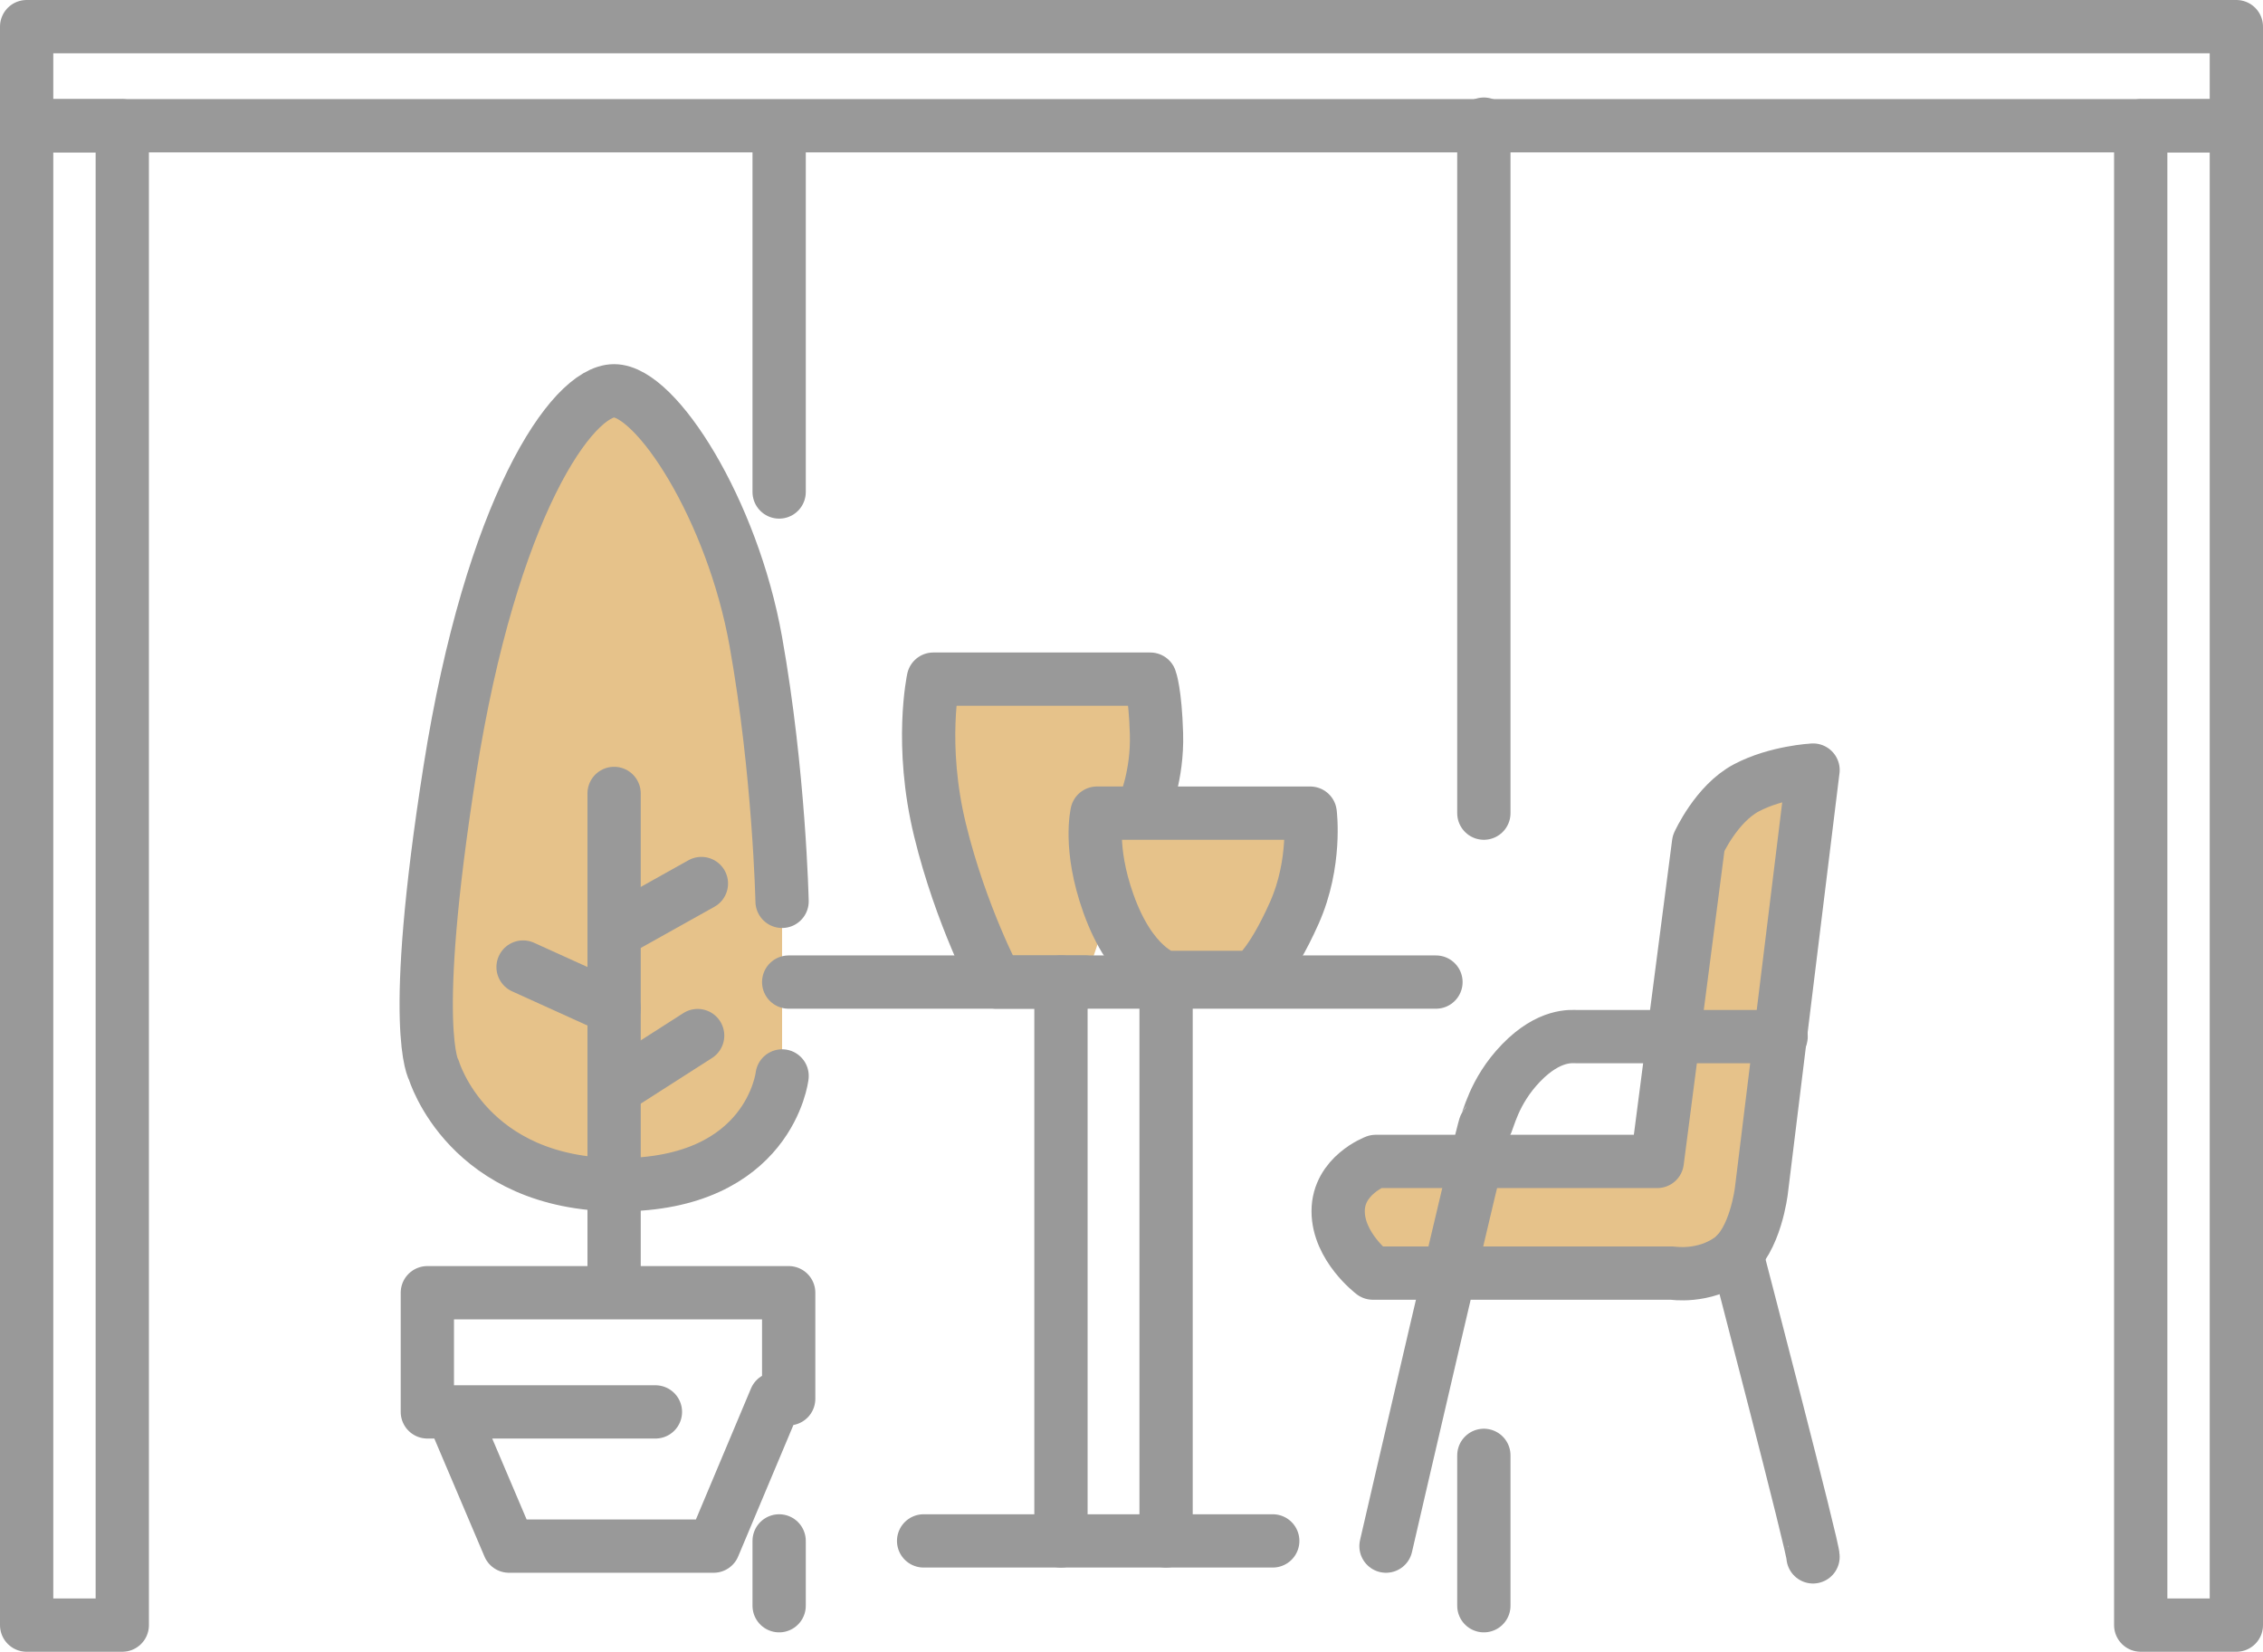 <?xml version="1.0" encoding="UTF-8"?>
<svg id="_レイヤー_2" data-name="レイヤー_2" xmlns="http://www.w3.org/2000/svg" width="84.944" height="62" viewBox="0 0 84.944 62">
  <defs>
    <style>
      .cls-1 {
        fill: none;
        stroke: #999;
        stroke-linecap: round;
        stroke-linejoin: round;
        stroke-width: 2px;
      }

      .cls-2 {
        fill: #e6c28a;
      }
    </style>
  </defs>
  <g id="_レイヤー_1-2" data-name="レイヤー_1">
    <g>
      <path class="cls-2" d="M29.357,40.386s-.458,4.086-6.13,4.086-6.94-4.298-6.94-4.298c0,0-.951-1.444.599-11.273s4.58-14.232,6.165-14.232,4.439,4.474,5.319,9.406c.881,4.932.986,9.758.986,9.758"/>
      <path class="cls-2" d="M41.175,30.522h8.005s.239,1.869-.597,3.745c-.921,2.068-1.563,2.42-1.563,2.42h-3.272s-1.277-.339-2.145-2.779c-.744-2.09-.427-3.386-.427-3.386Z"/>
      <path class="cls-2" d="M42.94,30.299s.517-1.19.47-2.756-.233-2.051-.233-2.051h-8.143s-.532,2.458.251,5.668,2.114,5.703,2.114,5.703h3.319"/>
      <path class="cls-2" d="M68.054,28.905l-1.938,15.782s-.218,1.89-1.166,2.572c-1.002.72-2.176.528-2.176.528h-11.242s-1.303-.986-1.303-2.325,1.409-1.867,1.409-1.867h10.569l1.55-11.942s.669-1.487,1.797-2.082,2.501-.665,2.501-.665Z"/>
      <g>
        <g>
          <polyline class="cls-1" points="17.204 53.561 19.106 58.035 26.786 58.035 29.111 52.504 29.604 52.504 29.604 48.523 16.041 48.523 16.041 52.997 24.602 52.997"/>
          <line class="cls-1" x1="23.051" y1="48.382" x2="23.051" y2="29.782"/>
          <line class="cls-1" x1="26.328" y1="33.164" x2="23.051" y2="34.996"/>
          <line class="cls-1" x1="19.634" y1="36.299" x2="23.051" y2="37.849"/>
          <line class="cls-1" x1="26.187" y1="38.871" x2="23.051" y2="40.879"/>
          <path class="cls-1" d="M29.357,40.386s-.458,4.086-6.13,4.086-6.94-4.298-6.94-4.298c0,0-.951-1.444.599-11.273s4.58-14.232,6.165-14.232,4.439,4.474,5.319,9.406c.881,4.932.986,9.758.986,9.758"/>
          <line class="cls-1" x1="29.604" y1="36.863" x2="53.9" y2="36.863"/>
          <path class="cls-1" d="M41.175,30.522h8.005s.239,1.869-.597,3.745c-.921,2.068-1.563,2.42-1.563,2.42h-3.272s-1.277-.339-2.145-2.779c-.744-2.09-.427-3.386-.427-3.386Z"/>
          <path class="cls-1" d="M42.94,30.299s.517-1.19.47-2.756-.233-2.051-.233-2.051h-8.143s-.532,2.458.251,5.668,2.114,5.703,2.114,5.703h3.319"/>
          <line class="cls-1" x1="39.824" y1="36.863" x2="39.824" y2="57.839"/>
          <line class="cls-1" x1="43.77" y1="36.863" x2="43.77" y2="57.839"/>
          <line class="cls-1" x1="34.669" y1="57.839" x2="47.774" y2="57.839"/>
          <path class="cls-1" d="M52.025,58.035s3.629-15.708,3.734-15.814.282-1.233,1.339-2.325,1.902-.986,2.078-.986h7.68"/>
          <path class="cls-1" d="M68.054,28.905l-1.938,15.782s-.218,1.89-1.166,2.572c-1.002.72-2.176.528-2.176.528h-11.242s-1.303-.986-1.303-2.325,1.409-1.867,1.409-1.867h10.569l1.55-11.942s.669-1.487,1.797-2.082,2.501-.665,2.501-.665Z"/>
          <path class="cls-1" d="M68.054,58.438c.059-.141-2.872-11.384-2.872-11.384"/>
        </g>
        <rect class="cls-1" x="1" y="1" width="82.944" height="3.72"/>
        <rect class="cls-1" x="1" y="4.72" width="3.59" height="56.28"/>
        <rect class="cls-1" x="80.354" y="4.72" width="3.59" height="56.28"/>
        <line class="cls-1" x1="29.246" y1="60.272" x2="29.246" y2="57.839"/>
        <line class="cls-1" x1="29.246" y1="18.467" x2="29.246" y2="5.1"/>
        <line class="cls-1" x1="55.698" y1="60.272" x2="55.698" y2="54.628"/>
        <line class="cls-1" x1="55.698" y1="30.522" x2="55.698" y2="4.66"/>
      </g>
    </g>
  </g>
</svg>